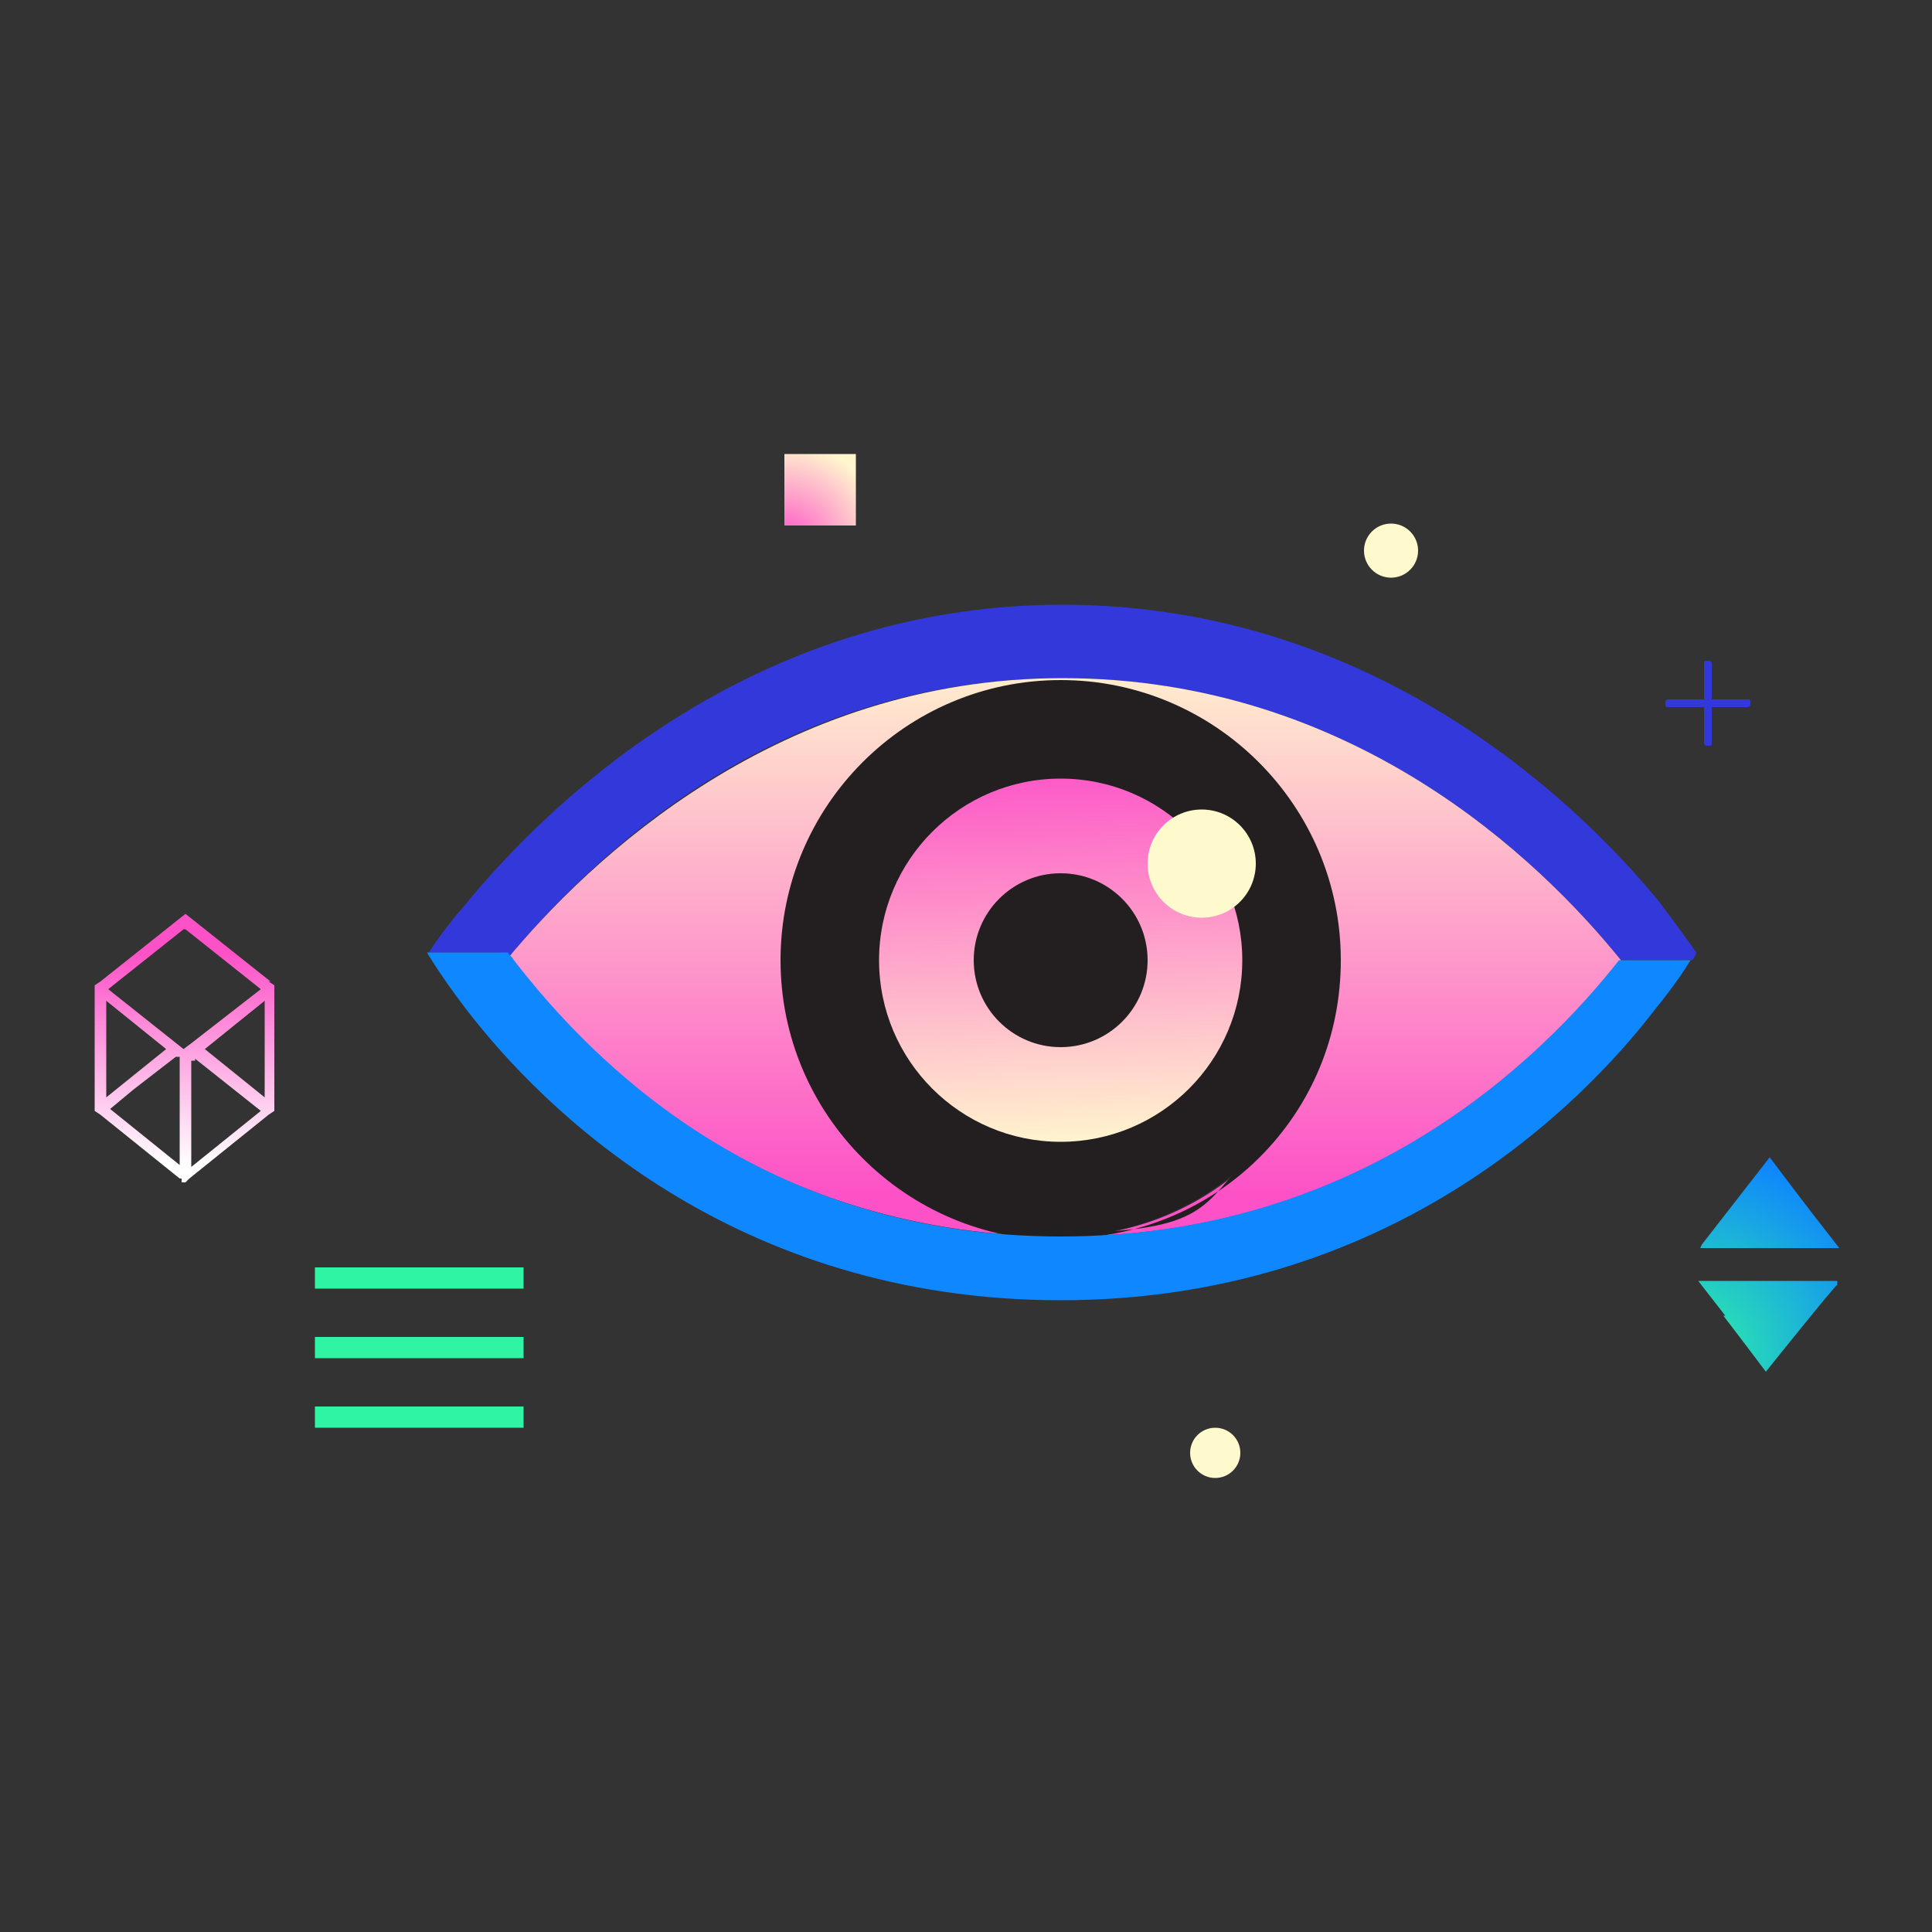 <?xml version="1.0" encoding="UTF-8"?>
<svg id="Layer_1" xmlns="http://www.w3.org/2000/svg" xmlns:xlink="http://www.w3.org/1999/xlink" version="1.1" viewBox="0 0 100 100">
  <rect x="0" y="0" width="100" height="100" fill="#333333" stroke="none"/>
  <!-- Generator: Adobe Illustrator 29.3.1, SVG Export Plug-In . SVG Version: 2.1.0 Build 151)  -->
  <defs>
    <style>
      .st0 {
        fill: url(#linear-gradient2);
      }

      .st1 {
        fill: url(#linear-gradient1);
      }

      .st2 {
        fill: #2ff4a3;
      }

      .st3 {
        fill: #0e87ff;
      }

      .st4 {
        fill: #231f20;
      }

      .st5 {
        fill: url(#radial-gradient);
      }

      .st6 {
        fill: url(#linear-gradient);
      }

      .st7 {
        fill: url(#radial-gradient1);
      }

      .st8 {
        fill: url(#radial-gradient2);
      }

      .st9 {
        fill: #3338da;
      }

      .st10 {
        fill: #fff9ce;
      }
    </style>
    <radialGradient id="radial-gradient" cx="40.6" cy="28.1" fx="40.6" fy="28.1" r="5.2" gradientUnits="userSpaceOnUse">
      <stop offset="0" stop-color="#fd52c7"/>
      <stop offset="1" stop-color="#fff6ce"/>
    </radialGradient>
    <radialGradient id="radial-gradient1" cx="87.4" cy="70.1" fx="87.4" fy="70.1" r="10.9" gradientUnits="userSpaceOnUse">
      <stop offset="0" stop-color="#2ff4a3"/>
      <stop offset="1" stop-color="#0e84ff"/>
    </radialGradient>
    <radialGradient id="radial-gradient2" cx="87.4" cy="70.1" fx="87.4" fy="70.1" r="10.9" xlink:href="#radial-gradient1"/>
    <linearGradient id="linear-gradient" x1="55" y1="61.7" x2="55" y2="33.3" gradientUnits="userSpaceOnUse">
      <stop offset="0" stop-color="#fd52c7"/>
      <stop offset="1" stop-color="#fff6ce"/>
    </linearGradient>
    <linearGradient id="linear-gradient1" x1="54.6" y1="39.2" x2="55.2" y2="59.4" xlink:href="#linear-gradient"/>
    <linearGradient id="linear-gradient2" x1="9.6" y1="49.4" x2="9.6" y2="60.3" gradientUnits="userSpaceOnUse">
      <stop offset="0" stop-color="#fd52c7"/>
      <stop offset="1" stop-color="#fff"/>
    </linearGradient>
  </defs>
  <circle class="st10" cx="72" cy="28.5" r="1.4"/>
  <circle class="st10" cx="62.9" cy="75.2" r="1.3"/>
  <rect class="st5" x="40.6" y="23.5" width="3.7" height="3.7"/>
  <path class="st9" d="M90.4,36.2h-1.8v-1.8c0-.1,0-.2-.2-.2s-.2,0-.2.2v1.8h-1.8c-.1,0-.2,0-.2.2s0,.2.2.2h1.8v1.8c0,.1,0,.2.2.2s.2,0,.2-.2v-1.8h1.8c.1,0,.2,0,.2-.2s0-.2-.2-.2Z"/>
  <path class="st7" d="M93.8,62.8c.7.9,1.4,1.8,1.4,1.8h-7.2c0,0,.1-.2.1-.2l3.5-4.5s1.2,1.6,2.2,2.9Z"/>
  <path class="st8" d="M89.3,68.1c-.7-.9-1.4-1.8-1.4-1.8h7.1s0,0,.1,0v.2c-.1,0-3.7,4.5-3.7,4.5,0,0-1.2-1.6-2.2-2.9Z"/>
  <rect class="st2" x="16.3" y="65.6" width="10.8" height="1.1"/>
  <rect class="st2" x="16.3" y="69.2" width="10.8" height="1.1"/>
  <rect class="st2" x="16.3" y="72.8" width="10.8" height="1.1"/>
  <path class="st9" d="M87.8,49.3s0,.1-.2.4h-3.7s0,0,0,0c-4.2-5.2-13.9-14.6-28.9-14.6s-24.5,9.4-28.8,14.6c0-.1-.2-.2-.3-.4h-3.7s.6-1,1.9-2.5c4.1-5,14.6-15.5,30.9-15.5s26.9,10.5,30.9,15.4c1.2,1.6,1.9,2.6,1.9,2.6Z"/>
  <path class="st6" d="M55,35.1c-14.7,0-24.5,9.4-28.8,14.6,4.1,5.3,13.4,14.3,28.8,14.3,15.5,0,24.8-9.1,28.9-14.3,0,0,0,0,0,0-4.2-5.2-13.9-14.6-28.9-14.6ZM54.9,64c-7.9,0-14.3-6.4-14.3-14.3s6.4-14.3,14.3-14.3,14.3,6.4,14.3,14.3-6.4,14.3-14.3,14.3Z"/>
  <path class="st4" d="M54.9,64.2c-8,0-14.5-6.5-14.5-14.5s6.5-14.5,14.5-14.5,14.5,6.5,14.5,14.5h-.2.2c0,3.9-1.5,7.5-4.2,10.2-2.7,2.7-6.4,4.2-10.2,4.2ZM54.9,35.6c-7.8,0-14.1,6.3-14.1,14.1s6.3,14.1,14.1,14.1,7.3-1.5,9.9-4.1c2.7-2.7,4.1-6.2,4.1-9.9,0-7.8-6.3-14.1-14.1-14.1Z"/>
  <g>
    <path class="st4" d="M69.1,49.7c0,7.9-6.4,14.3-14.3,14.3s-14.3-6.4-14.3-14.3,6.4-14.3,14.3-14.3,14.3,6.4,14.3,14.3Z"/>
    <circle class="st1" cx="54.9" cy="49.7" r="9.4"/>
    <circle class="st4" cx="54.9" cy="49.7" r="4.5"/>
    <circle class="st10" cx="62.2" cy="44.7" r="2.8"/>
  </g>
  <path class="st0" d="M14,50.8l-4.4-3.5-4.4,3.5-.3.2v6.5l.3.2,4.1,3.3h.1c0,0,0,.2,0,.2h.2l.2-.2,4.1-3.3.3-.2v-6.5l-.3-.2ZM9.6,48.1l3.9,3.1-3.6,2.8h0l-.4.3h0s-3.9-3.1-3.9-3.1l3.9-3.1ZM5.5,51.8l3.1,2.5-3.1,2.5v-5ZM9.3,60.3l-3.6-2.9,1.2-1,2.2-1.7h.2c0,.1,0,.1,0,.1v5.5ZM9.9,60.3v-5.4h.2c0-.1,0-.1,0-.1l3.4,2.7-3.6,2.9ZM13.7,56.8l-3.1-2.5,3.1-2.5v5Z"/>
  <path class="st3" d="M87.5,49.7c-.3.5-.9,1.4-1.8,2.5-3.9,5.1-13.9,15.1-30.8,15.1-17,0-26.9-10-30.8-15.1-1.3-1.7-2-2.9-2-2.9h4.2c0,.1.2.2.3.4,4.1,5.3,12.9,14.3,28.3,14.3,15.5,0,24.8-9.1,28.9-14.3h3.7Z"/>
</svg>